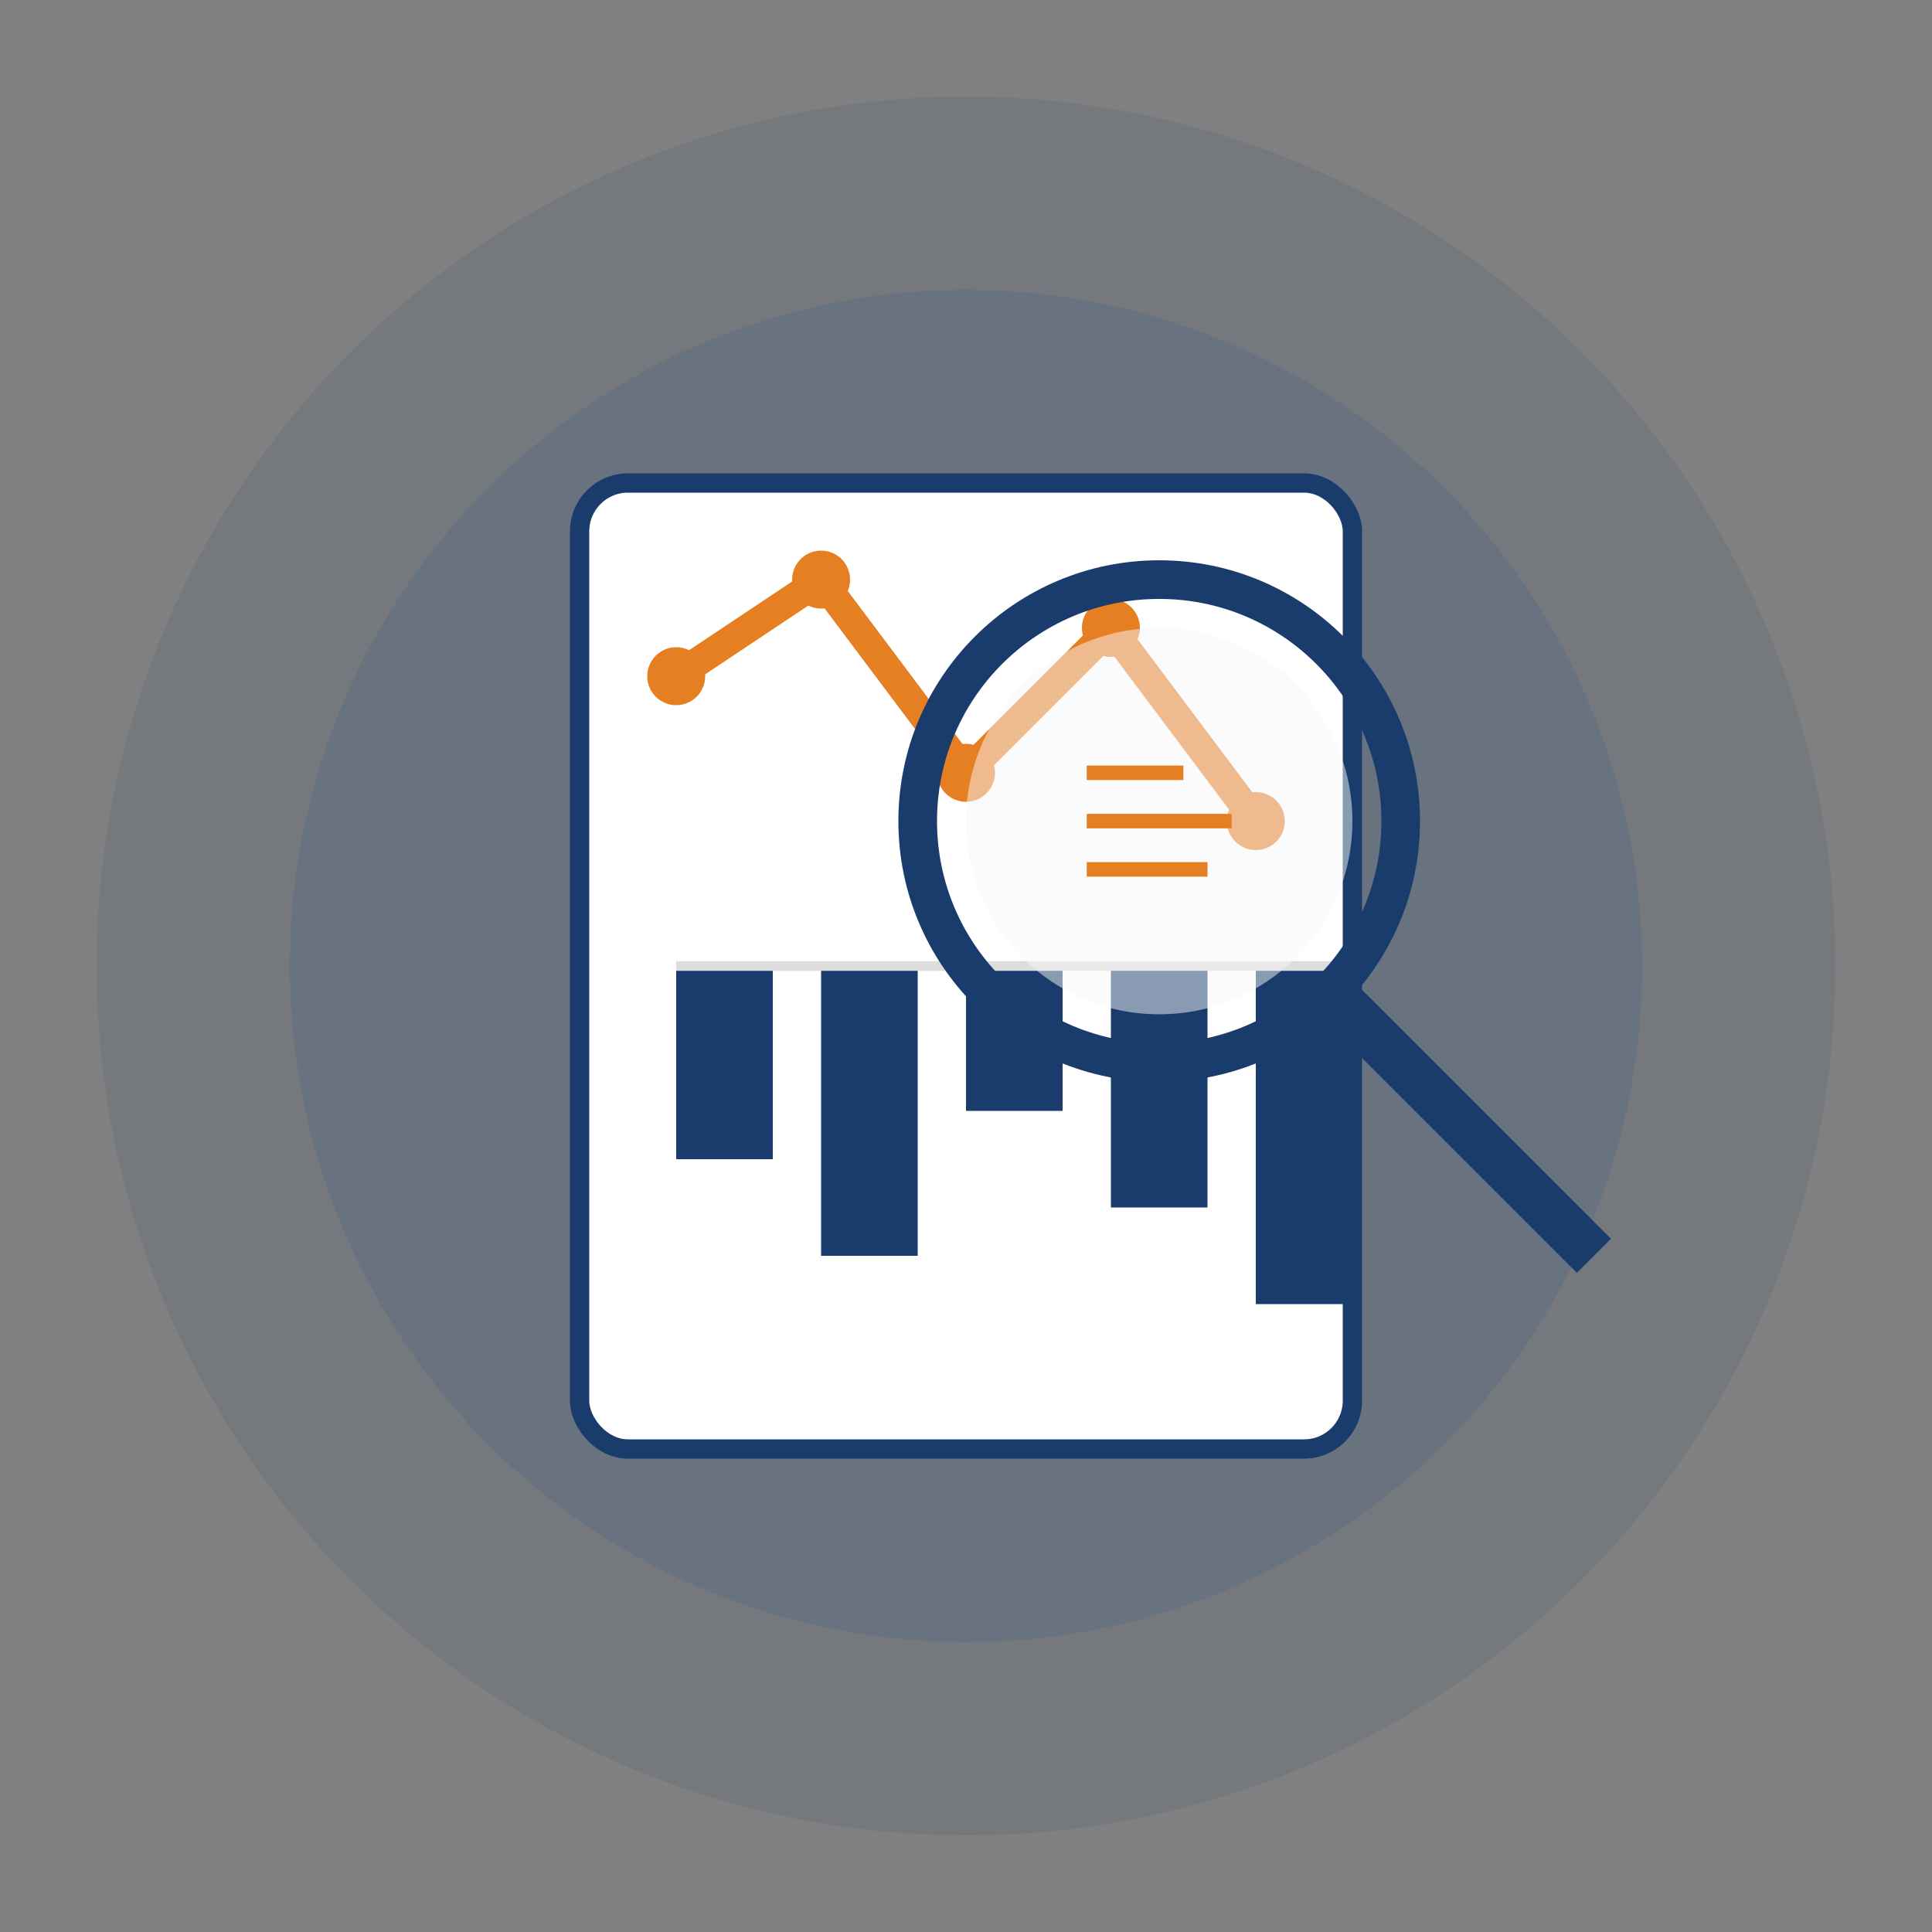 <svg xmlns="http://www.w3.org/2000/svg" width="200" height="200" viewBox="0 0 200 200">
  <rect x="0" y="0" width="200" height="200" fill="#808080" stroke="none"/>
  <style>
    .st0 { fill: #1a3c6d; }
    .st1 { fill: #e67e22; }
    .st2 { fill: #0d2b5a; }
    .st3 { fill: #3a5c8d; }
    .st5 { fill: #ffffff; }
  </style>
  
  <!-- Tło okrągłe -->
  <circle cx="100" cy="100" r="90" class="st0" opacity="0.1"/>
  <circle cx="100" cy="100" r="70" class="st3" opacity="0.2"/>
  
  <!-- Element graficzny usług - lupka na wykresie -->
  <g transform="translate(100, 100)">
    <!-- Dokument z wykresami -->
    <rect x="-40" y="-50" width="80" height="100" fill="white" stroke="#1a3c6d" stroke-width="2" rx="5"/>
    
    <!-- Wykres liniowy na dokumencie -->
    <polyline points="-30,-30 -15,-40 0,-20 15,-35 30,-15" stroke="#e67e22" stroke-width="3" fill="none"/>
    <circle cx="-30" cy="-30" r="3" fill="#e67e22"/>
    <circle cx="-15" cy="-40" r="3" fill="#e67e22"/>
    <circle cx="0" cy="-20" r="3" fill="#e67e22"/>
    <circle cx="15" cy="-35" r="3" fill="#e67e22"/>
    <circle cx="30" cy="-15" r="3" fill="#e67e22"/>
    
    <!-- Wykres słupkowy na dokumencie -->
    <rect x="-30" y="0" width="10" height="20" fill="#1a3c6d"/>
    <rect x="-15" y="0" width="10" height="30" fill="#1a3c6d"/>
    <rect x="0" y="0" width="10" height="15" fill="#1a3c6d"/>
    <rect x="15" y="0" width="10" height="25" fill="#1a3c6d"/>
    <rect x="30" y="0" width="10" height="35" fill="#1a3c6d"/>
    
    <!-- Linie siatki -->
    <line x1="-30" y1="0" x2="40" y2="0" stroke="#ddd" stroke-width="1"/>
    
    <!-- Lupa nad wykresem -->
    <g transform="translate(20, -15)">
      <circle cx="0" cy="0" r="25" fill="none" stroke="#1a3c6d" stroke-width="4"/>
      <line x1="18" y1="18" x2="45" y2="45" stroke="#1a3c6d" stroke-width="5"/>
      <circle cx="0" cy="0" r="20" fill="#f8f9fa" opacity="0.5"/>
      
      <!-- Ikona symbolizująca analizę -->
      <g transform="translate(-10, -10) scale(0.5)">
        <line x1="5" y1="20" x2="35" y2="20" stroke="#e67e22" stroke-width="3"/>
        <line x1="5" y1="10" x2="25" y2="10" stroke="#e67e22" stroke-width="3"/>
        <line x1="5" y1="30" x2="30" y2="30" stroke="#e67e22" stroke-width="3"/>
      </g>
    </g>
  </g>
</svg>

